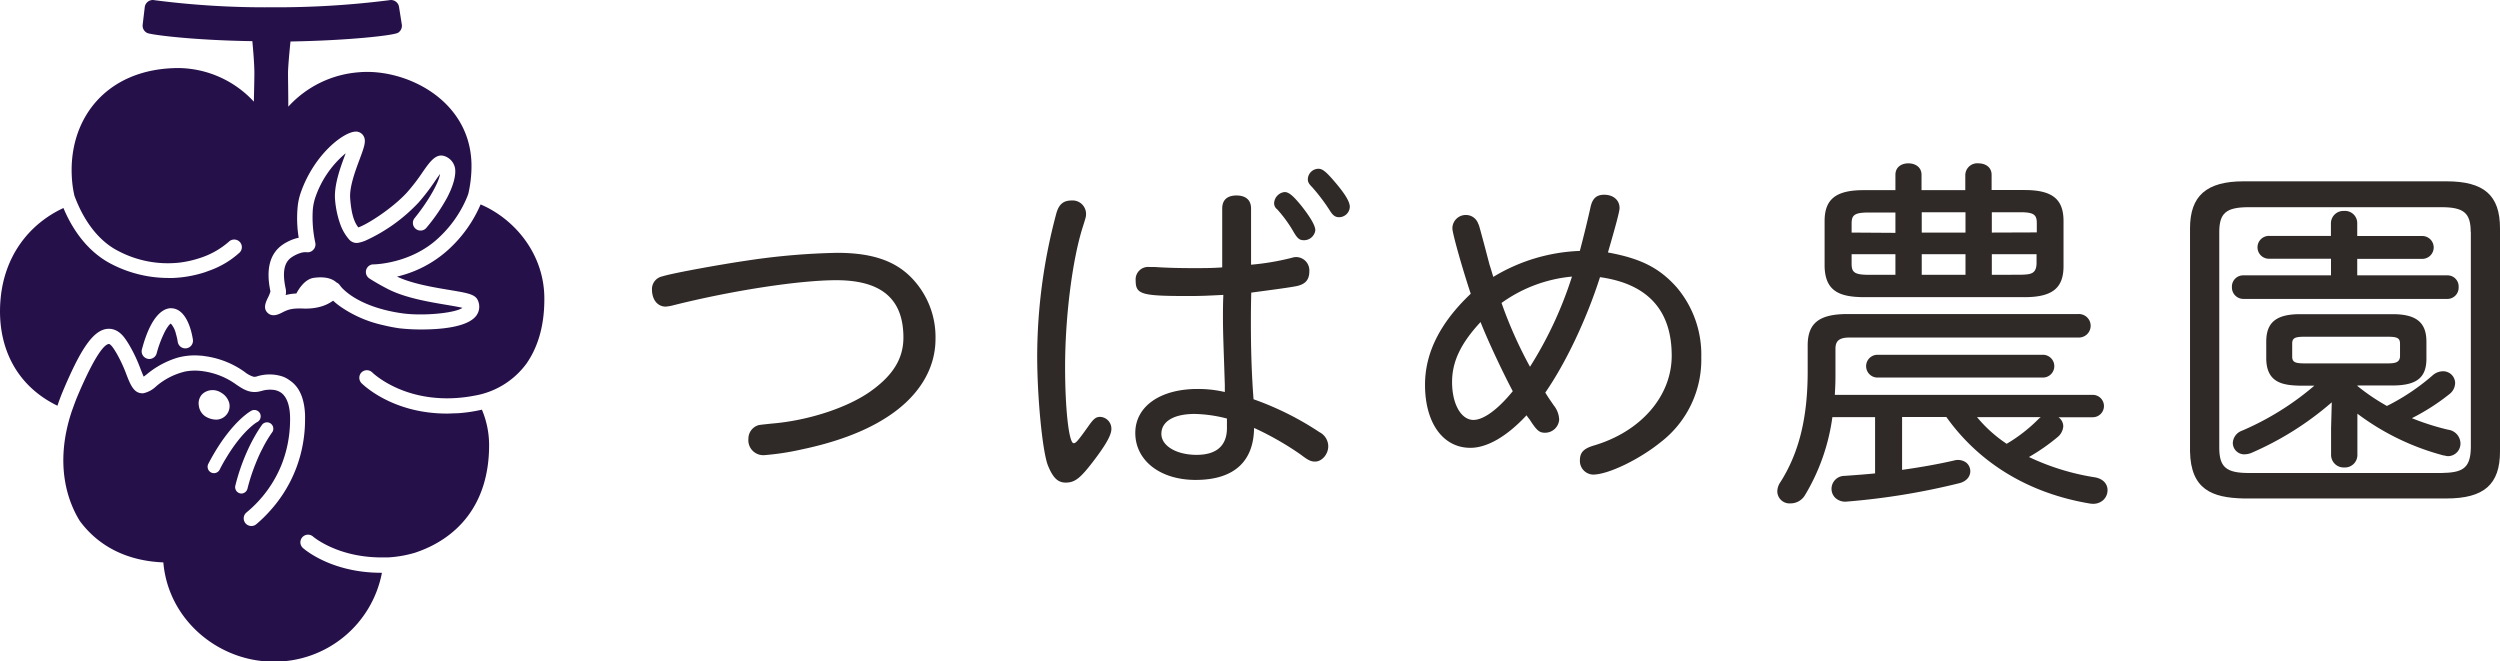 <svg xmlns="http://www.w3.org/2000/svg" viewBox="0 0 614.64 162.61"><defs><style>.cls-1{fill:#26104a;}.cls-2{fill:#2f2927;}</style></defs><g id="レイヤー_2" data-name="レイヤー 2"><g id="レイヤー_2-2" data-name="レイヤー 2"><path class="cls-1" d="M118.16,50.26a32.14,32.14,0,0,1-7.8,11A28.36,28.36,0,0,1,97.61,68c3.63,1.74,8.93,2.63,12.83,3.28,4.56.76,6.45,1.07,7.07,2.63a3.69,3.69,0,0,1-.5,3.81C114.85,80.41,108.5,81,103.72,81a47.26,47.26,0,0,1-5.57-.29c-1.49-.22-2.85-.5-4.12-.81a29.54,29.54,0,0,1-10.14-4.39,17.5,17.5,0,0,1-2-1.59c-1.35,1-3.63,2.06-7.32,1.94-3-.12-3.86.3-5.36,1.06-.67.33-2.24,1.12-3.41,0s-.48-2.57.07-3.73a7.52,7.52,0,0,0,.62-1.56c-1.18-5.54-.11-9.45,3.19-11.6.33-.22.66-.41,1-.58a10.31,10.31,0,0,1,2.76-1,29.62,29.62,0,0,1-.23-7.88,15.55,15.55,0,0,1,.66-3c3.33-9.76,10.95-15.46,13.83-15.21a2.17,2.17,0,0,1,1.64,1c.78,1.24.21,2.76-.92,5.8-1.07,2.86-2.53,6.78-2.33,9.57.32,4.38,1.17,6.08,2,7.18,2.1-.68,8.23-4.56,11.88-8.49a46.94,46.94,0,0,0,4-5.2c1.8-2.56,3.34-4.77,5.65-3.71a3.88,3.88,0,0,1,2.23,2.73c.13.56.42,2.88-1.93,7.36a44.3,44.3,0,0,1-5,7.3,1.88,1.88,0,1,1-2.91-2.37,48.45,48.45,0,0,0,3.18-4.41c1.6-2.51,2.81-4.93,3-6.35-.36.48-.78,1.08-1.15,1.61A51.05,51.05,0,0,1,103,49.69l-.22.24a41.36,41.36,0,0,1-13,9.26,9.5,9.5,0,0,1-1.44.45,3.37,3.37,0,0,1-.64.09h0a2.44,2.44,0,0,1-1.87-.86,11.6,11.6,0,0,1-2.16-3.71A23.45,23.45,0,0,1,82.37,49c-.26-3.6,1.37-8,2.56-11.16,0,0,0-.11.07-.17a24.39,24.39,0,0,0-7.55,11.1,12.88,12.88,0,0,0-.55,2.84,29.5,29.5,0,0,0,.63,8.13A1.9,1.9,0,0,1,77,61.44,1.87,1.87,0,0,1,75.3,62h0a4.28,4.28,0,0,0-1.67.28,8.5,8.5,0,0,0-1.85.92c-1.22.8-2.7,2.46-1.55,7.75a3.71,3.71,0,0,1,0,1.59,12.17,12.17,0,0,1,2.63-.38c.68-1.28,2.16-3.55,4.29-3.85,3-.41,4.65.29,5.59,1.14a2,2,0,0,1,.86.74,6.13,6.13,0,0,0,.81.92c1.29,1.25,4.25,3.52,9.88,5A38.23,38.23,0,0,0,98.7,77c5.1.77,13.18,0,15-1.32-1-.24-2.57-.5-3.92-.73-4.24-.71-10-1.68-14.2-3.78-.8-.4-1.52-.8-2.16-1.15-1.35-.76-2.26-1.34-2.53-1.51l-.09-.06a1.9,1.9,0,0,1-.77-2.11A1.87,1.87,0,0,1,91.66,65l.21,0h0c.09,0,9.12-.11,15.92-6.48a28.73,28.73,0,0,0,6.78-9.44c.23-.55.43-1,.58-1.49a30.37,30.37,0,0,0,.77-7.13c-.25-16-16.32-23.72-27.73-22.69a26.1,26.1,0,0,0-17.31,8.45c0-3.28-.07-6.59-.07-8.16s.33-5.13.61-7.86c14-.23,25.32-1.47,26.44-2.15a2,2,0,0,0,.93-2L98.1,1.67A2,2,0,0,0,95.71.05,219.47,219.47,0,0,1,66.76,1.79,211.36,211.36,0,0,1,38,.05a2,2,0,0,0-1.41.21,2,2,0,0,0-1,1.48l-.52,4.38a2,2,0,0,0,1.15,2c1,.44,11.16,1.78,25.82,2,.24,2.54.5,5.8.5,7.87,0,1.15-.06,4-.13,7A25.6,25.6,0,0,0,44,16.73c-18.18,0-27.67,13-26.25,28a25.3,25.3,0,0,0,.56,3.43c.2.53.43,1.11.7,1.74,1.63,3.81,4.77,9.16,10.19,11.87A26.14,26.14,0,0,0,44,64.58a25.67,25.67,0,0,0,5.13-1.14,20,20,0,0,0,7.12-4,1.89,1.89,0,0,1,2.66,0,1.87,1.87,0,0,1,0,2.65,21.8,21.8,0,0,1-7.46,4.45c-.34.13-.69.25-1,.37a29.27,29.27,0,0,1-7.92,1.43c-.4,0-.79,0-1.2,0a30.48,30.48,0,0,1-13.73-3.32c-6.55-3.27-10.19-9.5-12-13.88C7,55.15,1,63.08.12,73.75c-.91,10.89,3.41,20.85,14,26,.42-1.27.91-2.56,1.47-3.89,3.83-9,7-14.62,10.73-15,1.14-.13,2.84.17,4.39,2.33.4.55.76,1.11,1.09,1.67a36.27,36.27,0,0,1,2.76,5.88c.25.62.53,1.35.77,1.86.25-.18.52-.39.76-.58a21.64,21.64,0,0,1,7.62-4.1,15.94,15.94,0,0,1,5.56-.48c.4,0,.81.08,1.23.14a21.72,21.72,0,0,1,9.69,3.89,6.32,6.32,0,0,0,2.13,1.15,1.75,1.75,0,0,0,.78-.06,10.26,10.26,0,0,1,6.52.06,7.18,7.18,0,0,1,1.75,1C73.62,95.17,74.84,98,75,102c0,.32,0,.64,0,1a34.05,34.05,0,0,1-.87,7.78,33,33,0,0,1-7.53,14.57A32.06,32.06,0,0,1,63,128.89a1.81,1.81,0,0,1-1,.42A1.88,1.88,0,0,1,60.59,126a29.4,29.4,0,0,0,8.73-12,31,31,0,0,0,1.15-3.69,30.6,30.6,0,0,0,.85-7.25,1.62,1.62,0,0,0,0-.22c0-2.2-.45-5-2.17-6.26a4,4,0,0,0-1.87-.72,7.32,7.32,0,0,0-2.48.12l-.61.16c-2.6.76-4.36-.42-6.07-1.57a18.16,18.16,0,0,0-8.17-3.3,13.46,13.46,0,0,0-2.57-.14,13,13,0,0,0-1.71.18,16.85,16.85,0,0,0-7.28,3.67,6.54,6.54,0,0,1-3.12,1.7c-2.3.19-3.17-2-4.18-4.59a35,35,0,0,0-2.46-5.28c-.29-.48-.6-1-.94-1.45s-.74-.83-.94-.79c-1,.11-3.07,2.23-7.09,11.4-.19.45-.39.9-.59,1.38-.56,1.32-1,2.6-1.45,3.84-4.5,13.58-.55,22.79,2,26.89,4.59,6.23,11.62,9.84,20.54,10.19,1.21,14.24,13.67,24.4,27.07,24.4a26.89,26.89,0,0,0,26.67-21.85h-.2c-12.28,0-18.93-5.83-19.22-6.09a1.87,1.87,0,0,1-.58-1.81,1.93,1.93,0,0,1,.43-.84,1.88,1.88,0,0,1,2.65-.15c.08.07,6.21,5.3,17.39,5.11.37,0,.74,0,1.12,0A28.93,28.93,0,0,0,102,135.9c10.36-3.43,18.29-11.82,18.25-26.56a22.48,22.48,0,0,0-1.77-8.62,37.41,37.41,0,0,1-6.14.89c-.84,0-1.66.07-2.46.07-13.48,0-20.66-7.15-21-7.47a1.91,1.91,0,0,1,0-2.66l.21-.17a1.89,1.89,0,0,1,2.44.19c.11.11,7.29,7.12,20.53,6.29a35.47,35.47,0,0,0,4.61-.59,20,20,0,0,0,12.78-7.9c2.89-4.16,4.38-9.44,4.38-15.79C133.91,62.44,126.45,53.78,118.16,50.26ZM45.83,85.63a1.88,1.88,0,0,1-2.13-1.58,14.12,14.12,0,0,0-.44-1.94A5.75,5.75,0,0,0,42,79.55a1.91,1.91,0,0,0-.56.53,10.59,10.59,0,0,0-1.2,2.06,27.66,27.66,0,0,0-1.72,4.72,1.88,1.88,0,0,1-1.81,1.4,1.59,1.59,0,0,1-.48-.07,1.87,1.87,0,0,1-1.34-2.29c.27-1,.56-2,.86-2.81,1.87-5.34,4.07-6.84,5.45-7.2a2.82,2.82,0,0,1,.8-.11c3.55,0,4.89,4.84,5.3,7,.06.32.11.58.13.75A1.88,1.88,0,0,1,45.83,85.63Zm3.06,14.14a3.31,3.31,0,0,1,.69-2.71,3.43,3.43,0,0,1,.69-.58,3.8,3.8,0,0,1,4.11.07,4.18,4.18,0,0,1,2,2.62h0a3.37,3.37,0,0,1,0,1.34,3.33,3.33,0,0,1-3.25,2.66,5.26,5.26,0,0,1-2.63-.79A3.66,3.66,0,0,1,48.89,99.77ZM54,115.48a1.58,1.58,0,0,1-1.4.85,1.65,1.65,0,0,1-.71-.17,1.58,1.58,0,0,1-.68-2.11c3.63-7,7.23-10.55,9.15-12.07a10.77,10.77,0,0,1,1.44-1,1.57,1.57,0,0,1,2.12.65,1.62,1.62,0,0,1,.12,1.12,1.55,1.55,0,0,1-.77,1c-.09,0-3.61,2.08-7.66,8.83C55.06,113.47,54.52,114.43,54,115.48Zm5,5.81a1.56,1.56,0,0,1-1.14-1.89,50,50,0,0,1,2.92-8.48,42.72,42.72,0,0,1,2.44-4.66c.76-1.24,1.29-1.94,1.35-2A1.56,1.56,0,0,1,67,106.16a30.44,30.44,0,0,0-2.49,4.16c-.54,1-1.11,2.27-1.67,3.67a47.15,47.15,0,0,0-2,6.16,1.58,1.58,0,0,1-1.52,1.19A1.65,1.65,0,0,1,59,121.29Z"/><path class="cls-2" d="M205.79,62.16A168.79,168.79,0,0,0,184.09,64c-6.93,1-19,3.2-21.25,3.95a3.18,3.18,0,0,0-2.55,3.2c0,2.53,1.37,4.23,3.37,4.23a10.08,10.08,0,0,0,1.74-.29c14.49-3.66,31.18-6.2,40.2-6.2,11.13,0,16.51,4.61,16.51,14.1,0,5.17-2.56,9.31-8.12,13.25s-15.13,7.15-24.25,7.9c-2.64.28-2.64.28-3.19.37a3.47,3.47,0,0,0-2.55,3.39,3.67,3.67,0,0,0,3.92,4,64.29,64.29,0,0,0,9.2-1.41c8.12-1.7,15-4.23,20.15-7.43C225.57,98,230,91,230,83.31a20.89,20.89,0,0,0-5.56-14.66C220.28,64.14,214.45,62.16,205.79,62.16Z"/><path class="cls-2" d="M318.13,57.18c.92,1.51,1.38,1.88,2.49,1.88a2.81,2.81,0,0,0,2.76-2.44c0-1.13-1.19-3.2-3.5-6.11-1.93-2.35-3-3.29-4.05-3.29a2.89,2.89,0,0,0-2.58,2.72,1.85,1.85,0,0,0,.74,1.51A32,32,0,0,1,318.13,57.18Z"/><path class="cls-2" d="M324.4,106.25a73.63,73.63,0,0,0-16.21-8.09c-.46-6-.65-12.22-.65-18.51,0-1.6,0-4.33.09-7.71,5.62-.75,9.21-1.22,11.15-1.6,2.21-.47,3.13-1.6,3.13-3.67a3.28,3.28,0,0,0-3.22-3.47,3.73,3.73,0,0,0-1.11.19,62.65,62.65,0,0,1-10,1.69V51.26c0-2.07-1.29-3.2-3.59-3.2s-3.5,1.13-3.5,3.2V65.74c-2.49.18-4.15.18-7.19.18-3.68,0-6.81-.09-9.48-.28h-1.29a3.06,3.06,0,0,0-3.32,3.29c0,3.48,1.38,3.85,13.08,3.85,2.86,0,4.88-.09,8.48-.28-.1,2.16-.1,4-.1,4.89,0,2.54,0,3.76.28,11.75l.18,5.54v1.7a28.87,28.87,0,0,0-6.72-.75c-9.21,0-15.29,4.32-15.29,10.8,0,6.77,6.08,11.56,14.83,11.56,9.3,0,14.28-4.41,14.37-12.78a73.31,73.31,0,0,1,11.51,6.58c1.84,1.41,2.49,1.69,3.5,1.69,1.66,0,3.23-1.78,3.23-3.76A3.94,3.94,0,0,0,324.4,106.25Zm-22.75-1c0,4.33-2.58,6.58-7.46,6.58s-8.66-2.16-8.66-5.17,3-4.89,8.19-4.89a34,34,0,0,1,7.93,1.13Z"/><path class="cls-2" d="M270.51,102.49c-1,0-1.56.37-2.76,2.06-2.67,3.76-3.22,4.42-3.78,4.42-1.19,0-2.11-8.55-2.11-18.7,0-12.6,1.84-26.79,4.42-34.69.73-2.35.73-2.35.73-3a3.3,3.3,0,0,0-3.5-3.29c-2.11,0-3.22.94-3.86,3.38A136.34,136.34,0,0,0,255,87.45c0,10.24,1.29,23.68,2.67,27.07,1.2,2.91,2.39,4.13,4.33,4.13,2.12,0,3.41-.94,6.08-4.32,3.68-4.7,5.16-7.33,5.16-8.84A2.9,2.9,0,0,0,270.51,102.49Z"/><path class="cls-2" d="M324.12,41.49A2.65,2.65,0,0,0,321.54,44c0,.75.19,1.13,1.11,2.07a46,46,0,0,1,4.14,5.45c.92,1.51,1.48,1.88,2.49,1.88a2.65,2.65,0,0,0,2.58-2.54c0-1.22-1.11-3.1-3.5-5.92S325.13,41.49,324.12,41.49Z"/><path class="cls-2" d="M395.32,62.07c1.75-6,2.86-10.06,2.86-10.9,0-2-1.57-3.29-3.78-3.29-1.94,0-2.95.94-3.41,3.29-.64,2.82-1.38,6-2.58,10.52a44.13,44.13,0,0,0-21.28,6.39c-.36-1.22-.64-2.16-.92-3L365,60.47c-1.39-5.17-1.39-5.17-1.57-5.45a3.16,3.16,0,0,0-2.95-2.16,3.28,3.28,0,0,0-3.4,3.29c0,1.22,2.39,9.68,4.51,16.07-7.55,7.14-11.24,14.57-11.24,22.37,0,9.4,4.42,15.51,11.15,15.51,4.14,0,9-2.82,13.81-8a9.18,9.18,0,0,0,.74,1c1.75,2.73,2.39,3.29,3.78,3.29a3.47,3.47,0,0,0,3.5-3.19,5.86,5.86,0,0,0-1.29-3.48c-1.39-2-1.66-2.44-2.12-3.2,5.06-7.33,10.13-18,13.45-28.38C405.08,69.78,411,76.26,411,87.45c0,10-7.65,18.7-19.16,22.09-2.49.75-3.41,1.69-3.41,3.66a3.35,3.35,0,0,0,3.23,3.48c3.68,0,11.32-3.67,16.67-8a25.58,25.58,0,0,0,9.94-20.87,25.55,25.55,0,0,0-6.07-17.2C408,65.92,403.52,63.57,395.32,62.07Zm-33.07,41.17c-3,0-5.25-3.86-5.25-9.31,0-5,2.12-9.49,7-14.75,1.85,4.7,5.44,12.31,7.92,17C368.24,100.7,364.74,103.24,362.25,103.24Zm13.91-13.07a105,105,0,0,1-7-15.69A35.11,35.11,0,0,1,386.48,68,95.81,95.81,0,0,1,376.16,90.17Z"/><path class="cls-2" d="M458.15,73.06h39.57c6.83,0,9.61-2.21,9.61-7.62V54.34c0-5.41-2.78-7.62-9.61-7.62h-8.07V43c0-2-1.63-2.84-3.24-2.84A2.94,2.94,0,0,0,483.18,43v3.75H472.42V43c0-2-1.63-2.84-3.24-2.84S466,41,466,43v3.75h-7.8c-6.83,0-9.61,2.21-9.61,7.62v11.1C448.72,71.66,452.35,73,458.15,73.06ZM466,62.5v5.06h-6.61c-3.56,0-4.16-.69-4.16-2.75V62.5Zm-10.77-5.32V55c0-2.06.6-2.75,4.16-2.75H466v5Zm17.24,0v-5h10.76v5Zm0,10.38V62.5h10.76v5.06Zm17.23,0V62.5h11v2.3c-.09,2.61-1.53,2.67-3.92,2.75Zm0-10.38v-5h7c3.47,0,4.06.69,4.06,2.75v2.21Z"/><path class="cls-2" d="M461.43,87.23a2.8,2.8,0,0,0,0,5.59h41a2.8,2.8,0,0,0,0-5.59Z"/><path class="cls-2" d="M515.08,117.36a59,59,0,0,1-16.25-5,48.83,48.83,0,0,0,7-4.87,3.77,3.77,0,0,0,1.44-2.7,2.75,2.75,0,0,0-1.19-2.21h8.44a2.75,2.75,0,1,0,0-5.5H451.1c.09-1.54.16-3,.16-4.65V85.74c0-2,1-2.76,3.52-2.76h56.16a2.89,2.89,0,1,0,0-5.77H454.23c-7,0-9.8,2.24-9.8,7.72v6.4c0,11.39-2.13,20-6.71,27.21a4.09,4.09,0,0,0-.76,2.29,3,3,0,0,0,3.23,2.93,4.11,4.11,0,0,0,3.56-2,50.2,50.2,0,0,0,6.75-19.2H461v13.83c-2.24.22-4.45.39-6.59.54l-1,.07a3.19,3.19,0,0,0-3.12,3.2,3.06,3.06,0,0,0,1,2.26,3.58,3.58,0,0,0,2.83.85,171.66,171.66,0,0,0,27.57-4.51c2-.5,2.72-1.84,2.72-2.93a2.72,2.72,0,0,0-1-2.13,3.43,3.43,0,0,0-3-.52c-3.78.87-8.19,1.66-12.77,2.3v-13h10.88c8.17,11.45,20.39,18.81,35.37,21.29a4.47,4.47,0,0,0,.71.05,3.58,3.58,0,0,0,2.42-.85,3.3,3.3,0,0,0,1.13-2.49C518.18,119.29,517.37,117.78,515.08,117.36Zm-13.35-14.8a4.24,4.24,0,0,0-.52.43,38.47,38.47,0,0,1-7.86,6.12,33.33,33.33,0,0,1-7.28-6.55Z"/><path class="cls-2" d="M601.89,105.65a61.34,61.34,0,0,1-8.92-2.84,52.53,52.53,0,0,0,9.19-5.88,3.53,3.53,0,0,0,1.45-2.76,2.94,2.94,0,0,0-3.05-2.89A3.91,3.91,0,0,0,598,92.35a53.41,53.41,0,0,1-11.16,7.46,51.24,51.24,0,0,1-7.25-4.91v-.13h8.62c5.92,0,8.34-1.91,8.34-6.58V84c0-4.74-2.5-6.76-8.34-6.76h-22.7c-5.85,0-8.34,2-8.34,6.76v4.24c.1,5.92,4.17,6.49,8.33,6.58H569a69.13,69.13,0,0,1-17.82,11.08,3.36,3.36,0,0,0-2.23,3,2.81,2.81,0,0,0,2.87,2.8,4.9,4.9,0,0,0,1.55-.29,76,76,0,0,0,19.91-12.5l-.17,6.4v6.54a3.1,3.1,0,0,0,3.24,3.08,3.07,3.07,0,0,0,3.23-3.08V101.71A61.22,61.22,0,0,0,600.87,112l.18,0a3,3,0,0,0,.87.15,3.09,3.09,0,0,0,3-3.18A3.46,3.46,0,0,0,601.89,105.65ZM587.06,89.34H566.55c-2.36,0-3-.35-3-1.71V84.5c0-1.35.61-1.71,3-1.71h20.51c2.36,0,3,.36,3,1.71v3.13C590,89.21,588.63,89.34,587.06,89.34Z"/><path class="cls-2" d="M601.47,44.58H551.6c-9.11,0-13.17,3.56-13.17,11.55V111c.19,9.34,5.4,11.37,13.16,11.55h49.88c9.23,0,13.17-3.45,13.17-11.55V56.13C614.64,48,610.7,44.58,601.47,44.58Zm6,12.48v53c-.08,5.25-2.21,6.14-7.25,6.23H552.87c-5.55,0-7.25-1.45-7.25-6.22v-53c0-4.7,1.7-6.13,7.25-6.13h47.32C605.75,50.93,607.44,52.36,607.44,57.06Z"/><path class="cls-2" d="M579.54,63.64h15.82a2.81,2.81,0,1,0,0-5.61H579.54V54.94a3,3,0,0,0-3.23-3.08,3.07,3.07,0,0,0-3.24,3.08V58H558a2.81,2.81,0,1,0,0,5.61h15.09V67.7H551.6a2.76,2.76,0,0,0-2.87,2.89,2.82,2.82,0,0,0,2.87,2.9h50a2.77,2.77,0,0,0,2.87-2.9,2.73,2.73,0,0,0-2.87-2.89H579.54Z"/></g></g></svg>